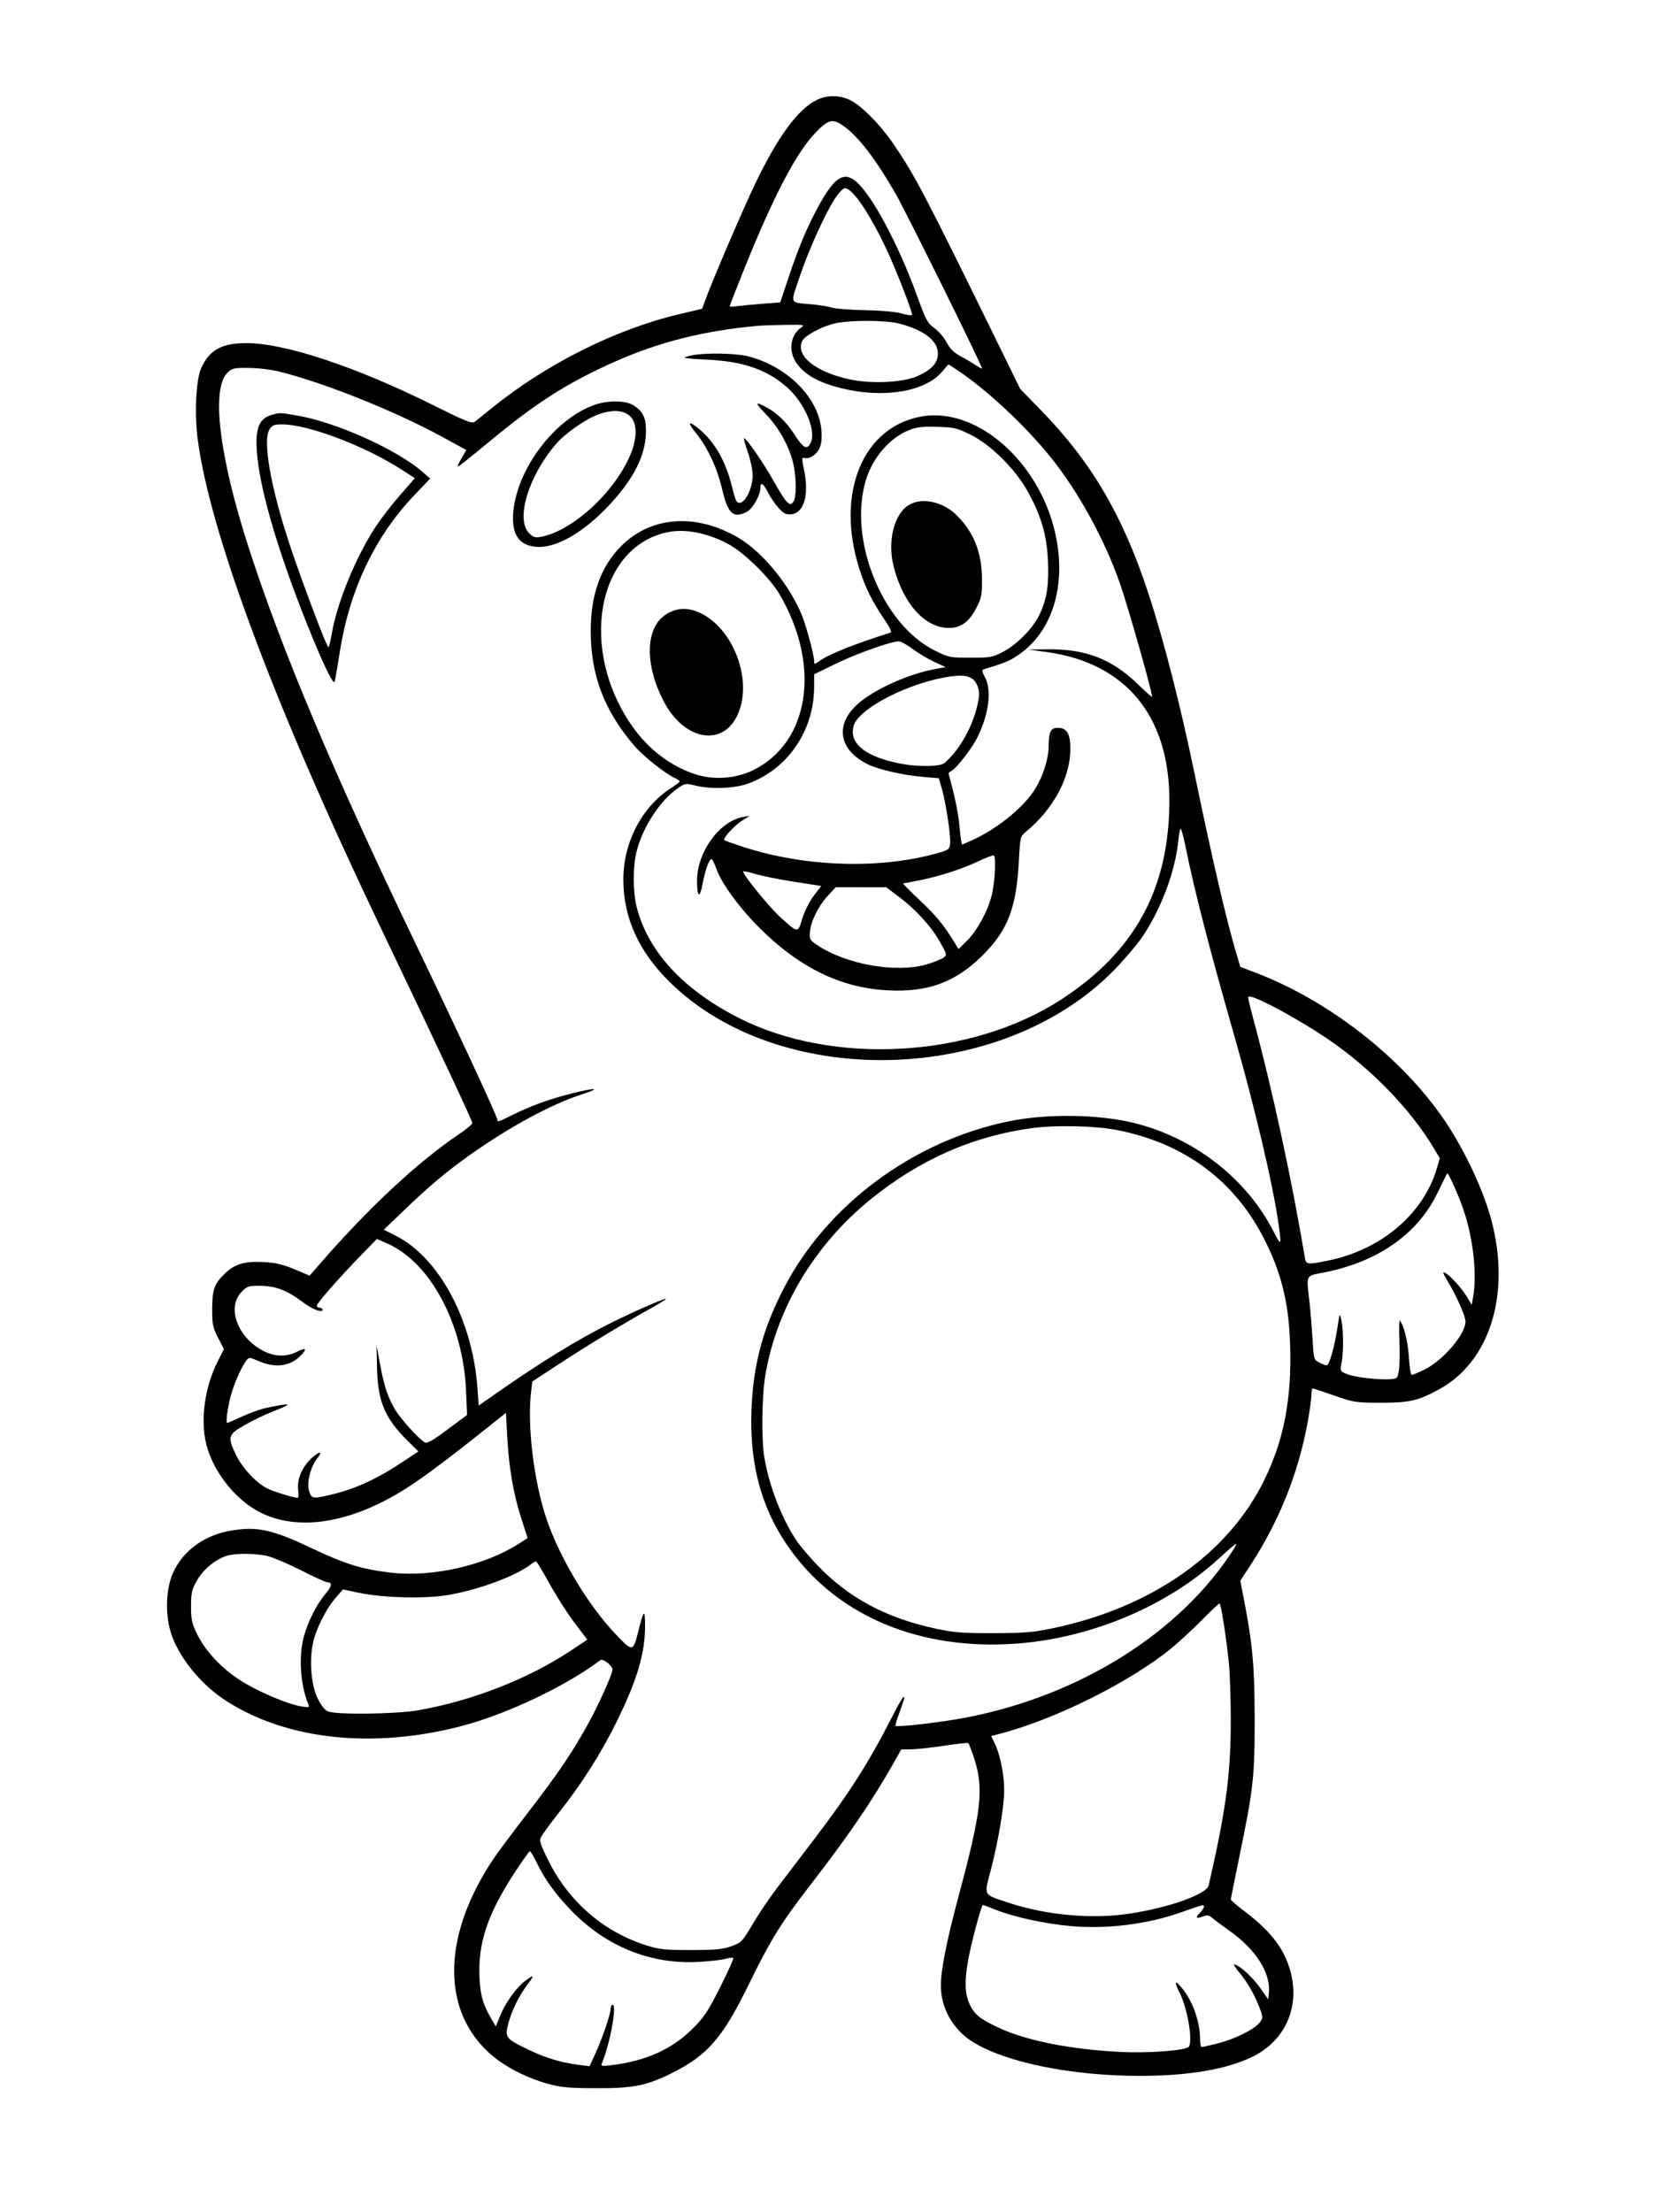 <svg xmlns="http://www.w3.org/2000/svg" width="864" height="1152" viewBox="0 0 864 1152" version="1.1">
	<path d="M 425.242 52.109 C 415.574 56.895, 405.197 70.991, 393.563 95.140 C 387.047 108.666, 370.589 147.052, 366.977 157.148 L 365.672 160.796 354.086 163.527 C 320.475 171.447, 284.225 189.630, 255.634 212.909 C 251.857 215.984, 248.032 219.042, 247.134 219.705 C 245.775 220.707, 242.212 219.269, 226 211.183 C 185.409 190.934, 148.022 178.531, 128 178.669 C 115.300 178.757, 108.986 182.313, 104.758 191.757 C 102.089 197.717, 101.213 215.444, 102.938 228.576 C 109.392 277.721, 142.991 367.483, 197.985 482.500 C 227.971 545.214, 246 583.633, 246 584.819 C 246 585.435, 242.685 588.176, 238.633 590.910 C 217.400 605.238, 191.623 629.314, 166.378 658.397 L 161.259 664.294 153.379 660.982 C 147.278 658.417, 143.633 657.566, 137.226 657.208 C 127.522 656.667, 122.152 658.267, 117.101 663.206 C 111.575 668.608, 110.529 671.527, 110.514 681.583 C 110.501 689.770, 110.802 691.253, 113.562 696.609 L 116.624 702.551 113.324 709.069 C 106.537 722.473, 104.228 739.775, 107.531 752.458 C 110.973 765.672, 121.218 779.220, 133.063 786.222 C 152.135 797.495, 179.320 794.297, 207.686 777.443 C 217.231 771.771, 229.681 762.640, 251 745.675 L 263.500 735.728 264.157 748.114 C 265.009 764.184, 267.386 778.010, 271.479 790.719 L 274.771 800.939 270.019 803.987 C 252.562 815.190, 225.177 821.398, 203.863 818.985 C 188.941 817.296, 179.752 814.498, 163.091 806.574 C 142.108 796.594, 134.467 794.843, 121.016 796.930 C 106.920 799.117, 95.576 807.164, 90.236 818.764 C 86.477 826.928, 85.909 840.051, 88.890 849.862 C 92.803 862.746, 104.463 877.177, 117.941 885.817 C 149.429 906.004, 194.084 910.811, 239.914 898.946 C 263.607 892.812, 294.595 878.147, 312.630 864.533 C 313.998 863.501, 319.017 867.365, 318.982 869.424 C 318.940 871.893, 311.537 888.269, 305.838 898.500 C 297.536 913.404, 290.326 923.994, 274.643 944.318 C 267.351 953.768, 259.559 964.200, 257.329 967.500 C 230.842 1006.687, 229.549 1045.296, 253.955 1068.318 C 261.666 1075.593, 273.291 1081.800, 285.500 1085.160 C 292.223 1087.011, 296.213 1087.373, 310.500 1087.431 C 329.810 1087.509, 336.983 1086.053, 350.291 1079.355 C 368.623 1070.129, 376.436 1061.047, 390.141 1033.035 C 401.572 1009.672, 406.747 1001.344, 422.477 981 C 441.861 955.929, 454.015 938.139, 465.005 918.750 L 469.398 911 474.449 910.950 C 477.227 910.922, 484.900 910.088, 491.500 909.096 C 498.100 908.104, 503.824 907.469, 504.219 907.686 C 504.615 907.903, 506.102 911.763, 507.523 916.264 C 512.392 931.676, 511.064 943.265, 499.472 986.500 C 493.024 1010.553, 490.012 1025.644, 490.004 1033.934 C 489.994 1045.535, 496.058 1056.496, 506.068 1062.965 C 522.858 1073.817, 557.686 1081, 593.500 1080.996 C 619.113 1080.993, 638.912 1077.615, 652.493 1070.929 C 668.663 1062.968, 676.524 1046.442, 672.577 1028.704 C 669.743 1015.962, 662.671 1006.272, 648.250 995.369 C 644.263 992.354, 641 989.548, 641 989.133 C 641 988.718, 642.997 978.731, 645.437 966.939 C 652.745 931.628, 653.476 925.044, 653.422 895 C 653.374 867.652, 652.377 856.483, 647.915 833.319 L 645.955 823.139 651.415 814.761 C 666.227 792.038, 676.258 766.903, 681.023 740.575 C 682.110 734.566, 683 728.154, 683 726.325 C 683 724.496, 683.268 723, 683.595 723 C 683.922 723, 688.984 724.675, 694.845 726.722 C 705.082 730.297, 706.029 730.444, 719 730.472 C 733.981 730.503, 738.668 729.428, 749.500 723.477 C 775.850 709.001, 786.710 674.468, 776.934 636.242 C 772.968 620.736, 763.221 599.702, 752.784 584.127 C 730.758 551.259, 692.360 521.148, 653.735 506.454 L 645.971 503.500 644.011 496.978 C 638.955 480.151, 631.199 446.865, 622.463 404.500 C 614.808 367.375, 606.126 333.434, 597.906 308.500 C 584.671 268.352, 568.490 240.766, 542.478 214 L 531.302 202.500 521.253 182 C 481.075 100.033, 476.500 91.296, 464.872 74.352 C 458.230 64.671, 448.512 54.910, 442.731 52.112 C 437.155 49.412, 430.692 49.412, 425.242 52.109 M 424.519 69.315 C 414.367 79.966, 402.376 103.060, 386.902 141.762 C 383.106 151.256, 380 159.235, 380 159.493 C 380 159.751, 381.913 159.708, 384.250 159.398 C 386.587 159.087, 392.512 158.533, 397.415 158.167 L 406.330 157.500 411.037 143.410 C 416.198 127.960, 420.997 116.756, 427.190 105.704 C 434.723 92.261, 439.629 89.292, 445.772 94.461 C 454.003 101.388, 467.822 127.147, 477.299 153.232 C 482.199 166.719, 482.986 168.207, 486.605 170.829 C 488.780 172.404, 491.662 175.772, 493.010 178.313 C 494.823 181.730, 496.769 183.634, 500.481 185.624 C 503.241 187.104, 506.763 189.193, 508.308 190.267 C 509.852 191.340, 511.256 192.057, 511.429 191.859 C 511.913 191.306, 472.012 110.621, 466.498 101 C 456.262 83.141, 447.279 71.388, 439.631 65.847 C 433.642 61.509, 431.487 62.004, 424.519 69.315 M 435.290 102.752 C 430.075 110.464, 421.271 129.774, 416.544 143.867 C 411.491 158.935, 410.766 157.361, 423.304 158.534 C 427.047 158.884, 431.547 159.638, 433.304 160.208 C 435.062 160.779, 442.800 161.370, 450.500 161.522 C 459.198 161.694, 466.488 162.370, 469.750 163.309 C 472.637 164.139, 475 164.408, 475 163.905 C 475 161.786, 466.342 139.663, 461.535 129.500 C 452.728 110.880, 443.942 97.997, 440.054 98.002 C 439.199 98.003, 437.055 100.140, 435.290 102.752 M 435 168.367 C 428.134 169.865, 419.075 174.741, 417.748 177.653 C 414.276 185.274, 424.633 193.641, 442.348 197.524 C 453.829 200.041, 470.472 199.230, 478 195.786 C 485.399 192.402, 488.455 188.956, 488.455 184 C 488.455 177.481, 481.108 171.826, 468.307 168.492 C 461.429 166.700, 442.959 166.631, 435 168.367 M 394.500 169.696 C 366.626 172.200, 343.165 178.106, 319.903 188.476 C 295.388 199.405, 279.183 209.764, 254.321 230.401 C 245.972 237.330, 238.842 243, 238.476 243 C 238.110 243, 238.951 241.054, 240.345 238.675 L 242.879 234.350 230.274 227.476 C 206.283 214.393, 170.564 199.988, 147 193.892 C 141.716 192.525, 135.223 191.657, 129.839 191.597 C 122.020 191.509, 120.930 191.732, 118.632 193.884 C 109.813 202.142, 114.041 237.400, 129.618 285.500 C 146.975 339.099, 173.746 402.623, 216.011 490.500 C 237.735 535.670, 259 581.437, 259 583.022 C 259 584.448, 259.391 584.328, 266.775 580.650 C 276.220 575.944, 285.923 572.412, 297.396 569.501 C 310.406 566.201, 313.710 566.431, 303 569.891 C 286.926 575.084, 264.750 587.136, 243.966 601.976 C 232.006 610.514, 223.385 617.800, 209.717 630.918 L 199.887 640.353 205.991 643.427 C 228.660 654.841, 246.136 687.427, 248.660 722.988 L 249.295 731.943 258.898 725.232 C 281.681 709.307, 300.433 697.798, 317.715 689.132 C 329.016 683.465, 346.225 675.892, 346.707 676.373 C 346.925 676.592, 344.043 678.465, 340.302 680.536 C 326.188 688.350, 305.996 700.560, 291.864 709.825 L 277.229 719.421 276.623 724.460 C 274.494 742.178, 277.925 770.959, 284.519 790.683 C 291.190 810.640, 306.066 835.599, 320.172 850.500 C 329.606 860.466, 329.654 860.461, 332.500 849.188 C 335.262 838.249, 335.858 837.716, 335.932 846.114 C 336.061 860.576, 332.107 874.140, 321.341 896.165 C 313.249 912.719, 303.210 928.563, 291.031 944 C 286.475 949.775, 282.278 955.522, 281.704 956.770 C 280.830 958.673, 281.492 960.699, 285.791 969.270 C 296.503 990.628, 314.649 1006.179, 337 1013.158 C 343.533 1015.198, 346.499 1015.496, 360 1015.472 C 372.879 1015.449, 376.418 1015.111, 380.928 1013.472 C 386.159 1011.571, 386.561 1011.153, 392.039 1001.890 C 395.165 996.604, 400.823 988.209, 404.611 983.234 C 408.400 978.259, 416.936 967.058, 423.579 958.344 C 442.514 933.507, 452.571 917.715, 464.873 893.500 C 471.226 880.995, 472.796 880.183, 468.487 891.631 C 467.105 895.303, 466.164 898.497, 466.396 898.729 C 467.237 899.571, 490.809 896.799, 503.225 894.398 C 562.605 882.917, 614.854 850.030, 642.475 806.750 C 643.440 805.237, 643.957 804, 643.622 804 C 643.288 804, 639.299 807.423, 634.757 811.607 C 607.771 836.470, 567.907 853.167, 528.942 855.930 C 479.882 859.409, 437.836 842.259, 412.732 808.528 C 397.044 787.448, 390.202 763.577, 391.371 734 C 392.294 710.660, 397.213 692.176, 408.136 671 C 430.560 627.527, 475.380 594.214, 525.275 583.936 C 545.424 579.786, 572.800 580.217, 591.418 584.979 C 622.449 592.915, 649.263 613.921, 663.218 641.225 C 667.411 649.428, 667.595 648.946, 665.525 635.166 C 662.453 614.711, 653.193 575.595, 642.997 540 C 629.996 494.612, 622.237 464.559, 617.437 441 C 616.484 436.325, 615.388 432.139, 615.001 431.698 C 614.614 431.258, 614.008 433.958, 613.654 437.698 C 612.187 453.232, 605.008 472.658, 595.319 487.311 C 592.705 491.265, 586.083 499.124, 580.604 504.775 C 522.240 564.972, 406.444 568.234, 348.696 511.307 C 332.600 495.440, 324.627 477.779, 324.633 458 C 324.638 438.512, 334.400 419.932, 349.748 410.195 C 352.085 408.713, 353.997 407.235, 353.998 406.911 C 353.999 406.586, 352.892 405.816, 351.538 405.199 C 346.424 402.869, 334.975 393.741, 330.253 388.228 C 314.611 369.967, 307.647 351.566, 307.651 328.500 C 307.654 309.529, 312.895 294.974, 323.568 284.302 C 339.160 268.709, 362.695 267.100, 384.686 280.123 C 397.437 287.674, 411.680 305.234, 417.841 321 C 420.250 327.166, 424 341.307, 424 344.228 C 424 346.099, 424.054 346.098, 426.750 344.200 C 431.914 340.563, 445.380 335.196, 463.762 329.448 C 464.590 329.189, 463.451 326.757, 460.445 322.366 C 454.384 313.513, 450.679 306.026, 447.602 296.411 C 434.941 256.851, 449.316 221.949, 480.392 216.799 C 508.775 212.096, 540.898 240.167, 549.450 277.147 C 555.858 304.853, 548.009 329.880, 529.152 341.877 C 525.200 344.391, 522.191 345.581, 512.234 348.569 C 511.294 348.852, 511.486 349.915, 512.984 352.710 C 516.647 359.543, 514.946 372.320, 508.755 384.493 C 506.161 389.593, 498.782 399.228, 496.052 401.080 L 493.959 402.500 496.455 412.281 C 497.827 417.660, 499.214 425.085, 499.537 428.781 C 499.859 432.476, 500.323 436.486, 500.566 437.692 L 501.009 439.884 505.612 437.848 C 518.245 432.259, 531.645 421.737, 538.127 412.315 C 542.702 405.666, 546.101 395.606, 546.135 388.618 C 546.171 381.121, 547.217 379, 550.880 379 C 555.687 379, 557.509 382.155, 557.439 390.356 C 557.315 405.085, 548.526 421.376, 534.408 433.048 C 531.351 435.576, 531.321 435.697, 530.645 448.048 C 529.280 472.967, 524.918 484.366, 511.728 497.485 C 497.650 511.486, 483.496 516.742, 462.603 515.727 C 437.536 514.509, 415.469 503.561, 394.077 481.731 C 384.638 472.099, 375.911 460.040, 373.363 453.109 C 372.432 450.574, 371.304 448.083, 370.858 447.573 C 369.724 446.279, 367.348 452.379, 365.878 460.359 C 364.439 468.166, 363.038 467.366, 363.015 458.725 C 362.976 443.772, 374.660 427.594, 387.069 425.422 L 390.500 424.821 386.388 427.385 C 382.535 429.787, 376.316 436.649, 377.195 437.529 C 377.414 437.747, 381.773 439.292, 386.882 440.961 C 419.820 451.725, 459.751 452.812, 490 443.769 C 494.041 442.561, 494.533 442.084, 494.822 439.097 C 495.210 435.091, 492.554 417.713, 490.446 410.463 L 488.931 405.252 480.716 404.569 C 470.436 403.714, 457.306 400.695, 451.744 397.907 C 435.757 389.894, 434.594 375.691, 449.025 364.698 C 458.101 357.785, 473.866 350.929, 486 348.617 L 492.500 347.379 486.532 344.645 C 483.249 343.141, 478.206 340.131, 475.325 337.955 C 472.443 335.780, 469.172 334, 468.055 334 C 463.972 334, 446.210 340.308, 435.250 345.651 L 424 351.135 423.985 357.817 C 423.935 380.589, 410.117 400.694, 389.419 408.113 C 382.376 410.637, 370.155 411.081, 362.211 409.100 C 357.048 407.813, 356.826 407.849, 352.856 410.600 C 343.670 416.966, 334.733 430.723, 331.509 443.460 C 329.553 451.187, 329.582 464.580, 331.573 472.356 C 337.460 495.355, 355.508 515.054, 384.194 529.792 C 433.434 555.090, 505.637 551.084, 552.740 520.440 C 591.172 495.437, 609 462.599, 609 416.812 C 609 372.749, 586.189 345.180, 545.071 339.547 L 535.500 338.236 546 338.133 C 565.408 337.942, 579.030 343.203, 592.235 355.989 C 596.506 360.124, 600 363.215, 600 362.857 C 600 360.033, 588.113 318.048, 583.477 304.500 C 575.627 281.556, 561.698 256.088, 547.107 238 C 533.722 221.406, 513.407 202.503, 498.224 192.513 L 493.949 189.700 490.538 193.685 C 481.567 204.166, 459.541 207.637, 437.609 202.028 C 425.468 198.923, 418.181 194.600, 414.255 188.174 C 410.545 182.101, 411.853 174.317, 417.217 170.561 C 419.291 169.108, 418.723 169.012, 408.973 169.168 C 403.213 169.261, 396.700 169.498, 394.500 169.696 M 360.739 184.959 C 358.670 185.361, 356.744 185.923, 356.458 186.208 C 356.173 186.494, 361.465 186.982, 368.220 187.294 C 387.176 188.168, 399.580 192.485, 410.066 201.857 C 419.299 210.110, 425.359 224.723, 422.085 230.841 C 420.187 234.388, 418.331 233.362, 413.701 226.205 C 409.316 219.426, 404.357 214.735, 398.300 211.637 C 393.003 208.928, 393.173 209.713, 399.272 216.122 C 405.666 222.841, 410.999 232.478, 413.040 241 C 414.840 248.514, 414.875 259.239, 413.107 261.371 C 411.803 262.943, 411.592 262.941, 409.830 261.346 C 408.794 260.408, 405.691 255.559, 402.935 250.571 C 397.895 241.447, 388.213 227.454, 387.461 228.206 C 387.239 228.428, 388.160 231.735, 389.507 235.555 C 390.855 239.375, 391.967 244.767, 391.979 247.538 C 392.005 253.727, 388.497 261.357, 385.424 261.797 C 383.590 262.059, 383.096 261.073, 381.184 253.327 C 377.902 240.034, 372.201 230.106, 363.915 223.257 C 358.524 218.801, 357.780 219.758, 362.310 225.320 C 368.485 232.901, 373.528 243.710, 376.164 255.013 C 379.092 267.567, 381.953 270.144, 388.947 266.527 C 391.956 264.971, 396 257.895, 396 254.184 C 396 250.711, 397.493 251.625, 400.093 256.690 C 401.417 259.269, 403.932 262.900, 405.683 264.758 C 408.237 267.470, 409.500 268.074, 412.084 267.818 C 418.735 267.160, 421.469 257.676, 418.748 244.705 C 417.564 239.064, 417.551 237.997, 418.670 238.427 C 421.070 239.348, 424.863 237.165, 426.559 233.887 C 427.743 231.595, 428.101 228.930, 427.819 224.496 C 426.739 207.532, 410.335 190.831, 389.540 185.522 C 383.354 183.942, 367.572 183.634, 360.739 184.959 M 309.402 210.908 C 288.821 218.320, 269.426 243.920, 267.322 266.453 C 266.242 278.016, 270.153 284.023, 279.242 284.761 C 289.396 285.586, 303.438 277.646, 316.813 263.516 C 329.949 249.639, 336.210 237.313, 336.400 224.957 C 336.514 217.511, 334.892 214.125, 329.696 210.956 C 325.559 208.434, 316.334 208.412, 309.402 210.908 M 312 215.656 C 305.613 217.870, 294.797 225.288, 289.985 230.755 C 275.418 247.303, 268.311 270.402, 275.555 277.646 C 277.720 279.811, 278.676 280.099, 281.805 279.532 C 294.447 277.241, 311.438 264.037, 321.990 248.304 C 327.949 239.418, 331 231.488, 331 224.886 C 331 215.222, 323.608 211.631, 312 215.656 M 141.419 216.075 C 134.414 218.109, 132.532 223.863, 134.087 238.500 C 136.117 257.617, 145.293 288.363, 159.904 325 C 167.856 344.941, 173.600 356.940, 174.264 355 C 174.546 354.175, 175.761 347.200, 176.964 339.500 C 181.978 307.399, 195.212 279.490, 215.557 258.111 L 224.044 249.193 219.772 245.509 C 206.438 234.009, 175.200 219.963, 155.205 216.476 C 145.753 214.828, 145.716 214.827, 141.419 216.075 M 140.384 223.536 C 136.646 229.241, 140.979 253.948, 150.989 284 C 157.541 303.671, 170.135 337, 171.016 337 C 171.333 337, 172.151 333.745, 172.833 329.767 C 175.601 313.626, 185.525 289.562, 195.843 273.970 C 198.583 269.829, 204.255 262.518, 208.447 257.723 L 216.069 249.004 209.285 244.627 C 189.958 232.159, 160.501 221, 146.914 221 C 142.807 221, 141.786 221.396, 140.384 223.536 M 473.357 224.026 C 463.498 227.925, 454.575 238.202, 451.020 249.752 C 441.496 280.693, 459.413 325.210, 486.846 338.769 C 494.187 342.397, 494.702 342.500, 505.448 342.500 C 515.895 342.500, 516.828 342.328, 522.500 339.361 C 529.816 335.535, 538.224 326.873, 541.516 319.772 C 545.244 311.728, 546.304 304.808, 545.770 292 C 545.207 278.536, 542.108 268.097, 534.879 255.313 C 528.449 243.943, 515.803 231.471, 505.612 226.448 C 498.339 222.863, 496.975 222.537, 488.112 222.275 C 480.328 222.045, 477.522 222.378, 473.357 224.026 M 472.898 263.251 C 465.428 268.201, 462.141 282.157, 465.416 295.016 C 470.343 314.360, 481.706 327, 494.168 327 C 500.454 327, 504.735 323.871, 508.482 316.536 C 511.249 311.118, 511.492 309.834, 511.402 301.064 C 511.263 287.588, 507.102 277.169, 498.374 268.441 C 490.955 261.022, 479.718 258.733, 472.898 263.251 M 348 277.078 C 310.825 284.501, 301.035 338.384, 329.556 378.594 C 337.851 390.289, 349.136 398.853, 361.857 403.108 C 371.500 406.333, 383.165 405.545, 392.263 401.052 C 421.779 386.477, 427.713 346.312, 405.831 309.217 C 401.011 301.048, 387.791 288.019, 379.873 283.634 C 369.099 277.669, 357.249 275.232, 348 277.078 M 348.500 318.995 C 336.409 325.021, 335.026 343.998, 345.196 364.334 C 356.733 387.402, 379.412 389.590, 385.621 368.233 C 391.127 349.292, 379.249 324.004, 362.101 318.159 C 357.168 316.477, 353.042 316.731, 348.500 318.995 M 495.585 352.180 C 473.987 355.063, 446.803 368.928, 444.471 378.250 C 442.112 387.680, 451.692 394.757, 471.308 398.074 C 475.053 398.707, 481.096 399.036, 484.738 398.804 C 491.257 398.389, 491.431 398.303, 495.960 393.246 C 501.296 387.288, 506.311 377.744, 508.480 369.416 C 510.378 362.130, 510.387 359.649, 508.530 356.059 C 506.602 352.330, 502.860 351.209, 495.585 352.180 M 509.500 448.515 C 501.126 452.502, 489.335 456.315, 478.792 458.444 C 474.553 459.300, 470.759 460, 470.362 460 C 469.964 460, 473.915 464.013, 479.142 468.919 C 487.613 476.869, 491.635 481.799, 497.453 491.363 L 499.194 494.226 503.567 489.934 C 508.784 484.814, 514.420 474.496, 516.435 466.376 C 518.216 459.198, 518.897 445.807, 517.500 445.442 C 516.950 445.299, 513.350 446.682, 509.500 448.515 M 387 453.842 C 387 455.609, 400.766 472.527, 406.262 477.514 C 415.727 486.103, 415.471 486.088, 417.884 478.235 C 419.071 474.370, 421.602 469.341, 423.822 466.434 L 427.691 461.368 413.595 459.177 C 405.843 457.971, 396.688 456.130, 393.250 455.084 C 389.813 454.039, 387 453.480, 387 453.842 M 431.038 466.575 C 426.132 471.897, 422.250 479.830, 421.809 485.432 C 421.525 489.040, 421.830 489.587, 425.500 492.071 C 440.715 502.369, 467.237 506.951, 483.159 502.033 C 486.662 500.951, 490.384 499.440, 491.430 498.675 C 493.264 497.334, 493.200 497.049, 489.623 490.653 C 485.106 482.577, 477.022 473.678, 468.139 467.006 L 461.500 462.019 448.377 462.010 L 435.255 462 431.038 466.575 M 650.003 519.275 C 650.004 519.949, 651.157 524.775, 652.564 530 C 662.651 567.438, 672.640 613.628, 679.545 654.750 C 680.190 658.590, 680.802 658.673, 691.792 656.419 C 719.418 650.753, 741.344 632.100, 748.330 608.318 L 749.852 603.136 746.353 597.318 C 734.346 577.351, 713.645 556.095, 691.706 541.209 C 674.125 529.280, 649.997 516.589, 650.003 519.275 M 537.500 587.454 C 506.492 591.676, 478.875 603.873, 453.304 624.638 C 424.237 648.243, 404.563 681.079, 398.610 715.926 C 396.789 726.588, 396.475 749.172, 398.016 758.668 C 400.460 773.725, 407.338 791.364, 415.249 802.862 C 416.946 805.328, 421.489 810.667, 425.345 814.726 C 441.811 832.060, 461.319 842.544, 487.554 848.158 C 496.924 850.163, 501.235 850.493, 517.500 850.451 C 534.153 850.409, 538.047 850.074, 549.021 847.742 C 600.191 836.868, 639.842 808.903, 658.545 770.500 C 667.811 751.476, 671.984 732.074, 671.994 707.974 C 672.005 682.249, 668.500 665.617, 659.034 646.485 C 643.555 615.198, 617.220 595.425, 581.752 588.457 C 570.504 586.247, 549.808 585.778, 537.500 587.454 M 748.734 621.036 C 738.466 642.494, 717.664 657.109, 689.520 662.639 C 679.724 664.563, 680.318 663.356, 681.957 678 C 682.480 682.675, 683.198 691.349, 683.552 697.275 C 684.184 707.844, 684.250 708.078, 687.048 709.525 C 688.617 710.336, 690.360 711, 690.922 711 C 692.275 711, 695.007 701.455, 696.504 691.500 C 697.697 683.567, 697.715 683.534, 698.590 687.500 C 699.713 692.591, 699.750 704.234, 698.660 709.763 C 697.826 713.994, 697.848 714.038, 701.451 715.544 C 705.389 717.189, 718.250 718.687, 724.197 718.193 C 727.753 717.897, 727.921 717.712, 728.573 713.365 C 728.945 710.878, 729.047 703.918, 728.799 697.896 C 728.551 691.875, 728.652 687.297, 729.024 687.724 C 731.146 690.162, 733.258 698.679, 733.741 706.750 C 734.045 711.837, 734.706 716, 735.210 716 C 735.714 716, 738.664 714.763, 741.765 713.250 C 751.612 708.448, 763.409 694.603, 763.219 688.071 C 763.134 685.149, 758.660 675.088, 753.908 667.135 C 751.388 662.917, 751.108 661.992, 752.601 662.806 C 755.381 664.322, 761.332 670.902, 764.078 675.496 L 766.467 679.492 767.176 675.496 C 769.305 663.490, 767.277 645.032, 762.176 630 C 759.700 622.702, 754.454 610.921, 753.733 611.038 C 753.605 611.059, 751.355 615.558, 748.734 621.036 M 188.342 653.329 C 176.843 665.138, 165 678.617, 165 679.896 C 165 680.503, 165.675 681, 166.500 681 C 167.325 681, 168 681.459, 168 682.019 C 168 683.904, 162.581 681.799, 157.500 677.940 C 149.726 672.036, 143.551 669.659, 135.769 669.574 C 129.517 669.505, 128.816 669.722, 125.910 672.628 C 117.564 680.975, 124.158 697.627, 138.363 704.078 C 143.735 706.517, 149.608 706.494, 154.470 704.015 C 159.239 701.584, 160.132 702.161, 156.921 705.599 C 151.434 711.472, 143.615 712.611, 134.803 708.820 C 129.813 706.673, 129.714 706.669, 128.255 708.570 C 125.249 712.486, 120.922 722.872, 119.499 729.588 C 118.086 736.258, 117.612 741, 118.359 741 C 118.557 741, 122.044 739.481, 126.109 737.625 C 130.174 735.769, 135.750 733.775, 138.500 733.194 C 152.203 730.298, 153.055 730.765, 141.951 735.085 C 138.082 736.591, 131.560 739.742, 127.458 742.089 C 118.712 747.094, 118.404 748.124, 122.849 757.520 C 126.042 764.267, 133.285 772.085, 139.089 775.045 C 142.362 776.715, 152.969 780, 155.087 780 C 155.454 780, 155.530 778.006, 155.255 775.568 C 154.632 770.044, 157.579 763.455, 162.673 758.982 C 166.804 755.355, 168.164 755.704, 165.096 759.605 C 161.642 763.997, 159.624 772.331, 161.004 776.511 C 162.321 780.502, 162.838 780.593, 172 778.451 C 184.807 775.456, 196.130 770.297, 209.703 761.274 L 217.906 755.821 212.651 750.660 C 200.484 738.712, 196.759 729.985, 196.365 712.500 L 196.094 700.500 197.946 710.500 C 200.046 721.837, 201.901 727.442, 205.712 733.967 C 208.476 738.699, 218.256 749.531, 221.173 751.093 C 222.476 751.790, 225.194 750.261, 233.060 744.407 L 243.259 736.817 242.711 724.158 C 241.205 689.376, 224.135 657.468, 201.732 647.560 L 196.299 645.158 188.342 653.329 M 118.365 810.089 C 112.457 811.801, 105.818 817.233, 102.584 823 C 99.852 827.872, 99.500 829.416, 99.500 836.521 C 99.500 843.526, 99.906 845.367, 102.703 851.049 C 107.065 859.909, 115.345 868.744, 125.242 875.101 C 134.060 880.764, 149.791 887.463, 156.966 888.611 C 160.994 889.255, 161.272 889.161, 160.546 887.404 C 156.296 877.112, 155.404 861.958, 158.437 851.552 C 160.714 843.740, 164.973 835.418, 169.416 830.101 C 172.924 825.902, 173.264 824, 170.507 824 C 169.751 824, 163.774 821.278, 157.226 817.952 C 150.678 814.625, 142.885 811.255, 139.910 810.464 C 133.923 808.870, 123.213 808.684, 118.365 810.089 M 276.500 814.614 C 268.629 820.717, 249.297 827.884, 233.396 830.594 C 221.442 832.632, 199.550 832.099, 187.052 829.467 L 178.604 827.688 174.773 832.094 C 169.795 837.818, 164.457 848.481, 162.961 855.689 C 161.017 865.054, 162.086 877.611, 165.405 884.396 C 167.251 888.169, 169.115 890.501, 170.855 891.217 C 175.211 893.007, 205.948 892.639, 217.500 890.658 C 245.478 885.860, 275.152 874.285, 297.366 859.503 L 305.873 853.842 299.187 845.020 C 295.509 840.168, 289.632 830.978, 286.128 824.599 C 282.623 818.219, 279.473 813.014, 279.128 813.032 C 278.782 813.049, 277.600 813.761, 276.500 814.614 M 625.978 843.587 C 621.315 848.309, 614.264 854.841, 610.310 858.102 C 588.885 875.768, 549.246 895.532, 520.347 902.958 L 516.194 904.025 518.171 908.118 C 520.873 913.709, 522.962 924.144, 522.983 932.151 C 523.004 940.421, 519.907 958.853, 515.952 973.995 C 512.416 987.528, 511.753 986.339, 525.349 990.848 C 544.827 997.306, 568.278 999.463, 587.765 996.588 C 608.340 993.553, 628.394 986.450, 629.461 981.820 C 638.475 942.705, 641.007 923.741, 640.983 895.530 C 640.973 884.513, 640.527 871.225, 639.992 866 C 638.580 852.226, 635.867 835, 635.109 835 C 634.750 835, 630.641 838.864, 625.978 843.587 M 268.943 973.741 C 254.912 994.953, 249.524 1009.686, 249.649 1026.500 C 249.731 1037.386, 251.125 1043.126, 255.507 1050.602 L 258.215 1055.223 260.463 1049.692 C 263.202 1042.955, 268.799 1035.153, 273.429 1031.622 C 278.327 1027.886, 278.588 1028.350, 274.558 1033.628 C 270.249 1039.271, 266.444 1047.137, 264.602 1054.209 C 262.839 1060.977, 263.470 1061.747, 275.491 1067.506 C 284.341 1071.746, 292.827 1074.244, 302.269 1075.389 L 307.038 1075.967 310.077 1069.332 C 313.803 1061.196, 318 1048.876, 318 1046.074 C 318 1044.933, 318.502 1044, 319.116 1044 C 321.410 1044, 317.548 1064.906, 313.519 1074.301 C 312.812 1075.949, 313.205 1076.049, 318.123 1075.469 C 336.088 1073.354, 349.832 1067.227, 360.585 1056.541 C 366.741 1050.423, 368.638 1047.575, 375.065 1034.813 C 379.132 1026.736, 382.214 1019.881, 381.914 1019.580 C 381.613 1019.280, 379.822 1019.486, 377.934 1020.038 C 376.045 1020.589, 369.775 1021.312, 364 1021.644 C 338.735 1023.094, 315.243 1013.521, 296.946 994.318 C 288.892 985.865, 283.831 978.777, 279.401 969.746 C 277.851 966.586, 276.314 964, 275.985 964 C 275.656 964, 272.487 968.383, 268.943 973.741 M 508.149 1003.750 C 502.347 1025.684, 501.490 1036.134, 504.890 1043.500 C 507.447 1049.040, 510.199 1051.286, 520.141 1055.945 C 534.515 1062.681, 558.007 1067.319, 584 1068.554 C 598.939 1069.264, 617.907 1067.747, 619.181 1065.741 C 621.264 1062.461, 618.364 1045.625, 614.353 1037.710 C 611.359 1031.802, 611.786 1030.769, 615.431 1035.100 C 621.103 1041.841, 625 1052.817, 625 1062.049 C 625 1064.222, 625.378 1066, 625.840 1066 C 626.302 1066, 630.156 1065.111, 634.404 1064.025 C 643.213 1061.772, 653.243 1056.778, 656 1053.273 C 657.710 1051.099, 657.750 1050.544, 656.461 1046.891 C 653.995 1039.901, 649.982 1032.649, 645.869 1027.750 C 643.676 1025.138, 642.290 1023, 642.790 1023 C 645.065 1023, 652.271 1029.483, 656.189 1035.056 L 660.500 1041.188 660.826 1037.924 C 661.879 1027.385, 654.093 1015.163, 640 1005.231 C 636.425 1002.712, 632.555 999.815, 631.401 998.793 C 629.676 997.266, 628.804 997.124, 626.512 997.995 C 622.890 999.373, 622.316 998.684, 624.917 996.083 C 626.063 994.937, 627 993.498, 627 992.883 C 627 991.641, 626.936 991.657, 615 995.869 C 597.423 1002.072, 576.449 1004.680, 557.657 1003 C 544.134 1001.791, 528.091 998.300, 518.593 994.500 C 515.156 993.125, 512.099 992, 511.800 992 C 511.501 992, 509.858 997.288, 508.149 1003.750" stroke="none" fill="black" fill-rule="evenodd"/>
</svg>